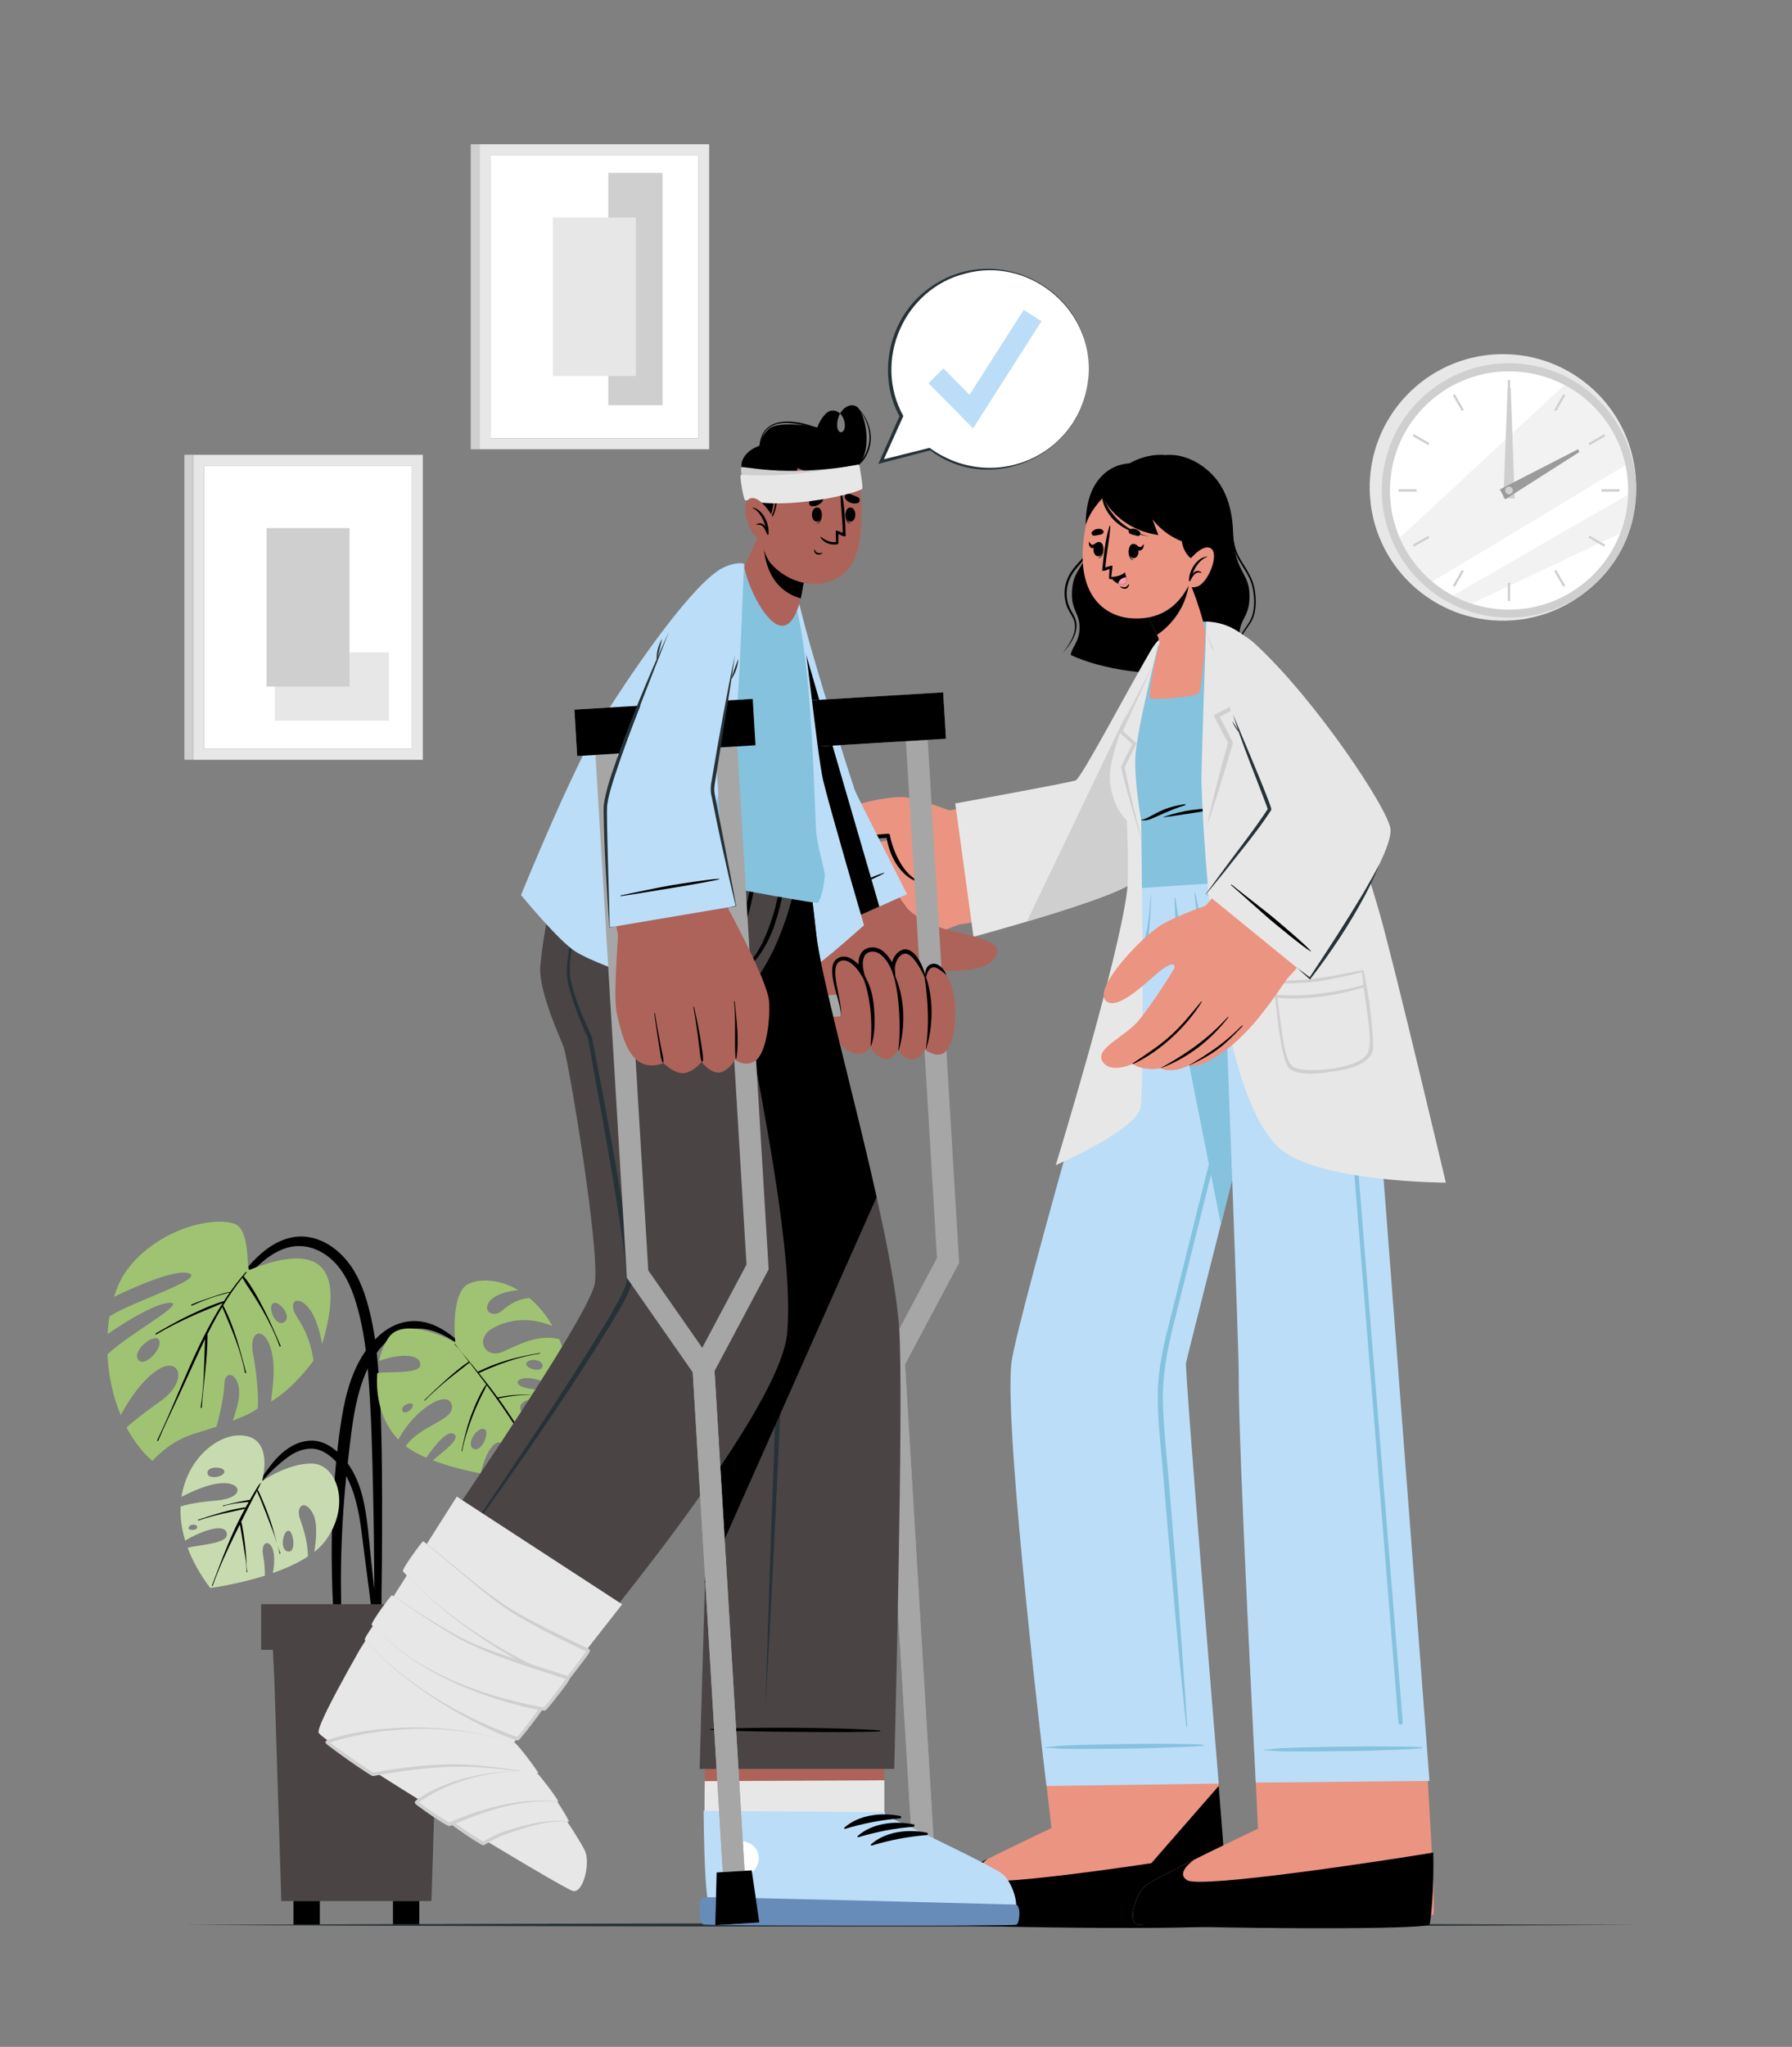 <svg xmlns="http://www.w3.org/2000/svg" viewBox="0 0 497.2 567.76"><rect x="0" y="0" width="497.2" height="567.76" fill="#808080" stroke="none"/><defs><style>      .cls-1 {        opacity: .5;      }      .cls-1, .cls-2, .cls-3, .cls-4, .cls-5, .cls-6, .cls-7, .cls-8, .cls-9, .cls-10, .cls-11, .cls-12, .cls-13, .cls-14, .cls-15, .cls-16, .cls-17, .cls-18 {        stroke-width: 0px;      }      .cls-1, .cls-17 {        fill: #e7e7e7;      }      .cls-3 {        fill: #263238;      }      .cls-4 {        fill: #4a4445;      }      .cls-5 {        fill: #c8dbb0;      }      .cls-6 {        fill: #cfcfcf;      }      .cls-7 {        fill: #bcddf7;      }      .cls-8 {        fill: #ad6359;      }      .cls-9 {        fill: #a6a6a6;      }      .cls-10 {        fill: #a0c373;      }      .cls-11 {        fill: #9c9b9b;      }      .cls-12 {        fill: #84c2de;      }      .cls-13 {        fill: #678cba;      }      .cls-14 {        fill: #ff9abb;      }      .cls-15 {        fill: #fff;      }      .cls-16 {        fill: #eb9481;      }      .cls-18 {        fill: #020100;      }    </style></defs><g id="Hintergrund"><g><circle class="cls-17" cx="416.99" cy="135.22" r="36.97" transform="translate(-3.8 12.34) rotate(-1.69)"></circle><circle class="cls-6" cx="418.68" cy="136.04" r="35.28" transform="translate(244.54 540.36) rotate(-84.7)"></circle><circle class="cls-15" cx="418.68" cy="136.04" r="33.05" transform="translate(248.38 542) rotate(-85.24)"></circle><path class="cls-1" d="m450.98,129.03c-15.05,9.12-39.79,24.08-53.61,32.28-3.88-3.27-6.99-7.42-9.03-12.14l45.73-42.38c8.51,4.48,14.83,12.58,16.92,22.24Z"></path><path class="cls-1" d="m451.71,137.2c-.13,3.78-.89,7.39-2.18,10.74l-41.22,19.5c-1.81-.6-3.55-1.35-5.21-2.24,12.45-7.2,35.21-20.29,48.61-28Z"></path><rect class="cls-6" x="418.36" y="105.39" width=".64" height="5.01"></rect><rect class="cls-6" x="404.29" y="109.16" width=".64" height="5.01" transform="translate(-1.63 217.24) rotate(-30)"></rect><rect class="cls-6" x="393.98" y="119.46" width=".64" height="5.01" transform="translate(91.51 402.44) rotate(-60)"></rect><rect class="cls-6" x="388.03" y="135.72" width="5.01" height=".64"></rect><rect class="cls-6" x="391.8" y="149.8" width="5.01" height=".64" transform="translate(-22.23 217.28) rotate(-30)"></rect><rect class="cls-6" x="402.1" y="160.1" width="5.01" height=".64" transform="translate(63.54 430.81) rotate(-60.03)"></rect><rect class="cls-6" x="418.36" y="161.68" width=".64" height="5.01"></rect><rect class="cls-6" x="432.43" y="157.91" width=".64" height="5.01" transform="translate(-22.23 237.87) rotate(-30)"></rect><rect class="cls-6" x="442.74" y="147.61" width=".64" height="5.01" transform="translate(91.51 458.74) rotate(-60)"></rect><rect class="cls-6" x="444.32" y="135.72" width="5.01" height=".64"></rect><rect class="cls-6" x="440.55" y="121.65" width="5.01" height=".64" transform="translate(-1.62 237.88) rotate(-30)"></rect><rect class="cls-6" x="430.25" y="111.35" width="5.01" height=".64" transform="translate(119.8 430.73) rotate(-60.02)"></rect><polygon class="cls-6" points="419.16 107.66 420.25 138.27 417.11 138.23 418.31 107.65 419.16 107.66"></polygon><polygon class="cls-11" points="438.23 125.37 417.63 138.51 416.13 135.76 437.82 124.62 438.23 125.37"></polygon><path class="cls-6" d="m419.75,136.04c0,.59-.48,1.07-1.07,1.07s-1.07-.48-1.07-1.07.48-1.07,1.07-1.07,1.07.48,1.07,1.07Z"></path></g><g><rect class="cls-15" x="136.07" y="43.01" width="57.69" height="78.6"></rect><rect class="cls-6" x="168.78" y="47.96" width="15.06" height="64.43"></rect><path class="cls-17" d="m196.76,124.62V40.01h-63.69v84.6h63.69Zm-60.69-81.6h57.69v78.6h-57.69V43.01Z"></path><rect class="cls-17" x="153.39" y="60.34" width="23.04" height="43.95"></rect><rect class="cls-6" x="130.6" y="40.01" width="2.46" height="84.61" transform="translate(263.67 164.63) rotate(180)"></rect></g><g><rect class="cls-15" x="56.62" y="129.15" width="57.69" height="78.6"></rect><rect class="cls-17" x="76.26" y="180.97" width="31.65" height="18.93"></rect><path class="cls-17" d="m117.31,210.76v-84.6h-63.69v84.6h63.69Zm-60.69-81.6h57.69v78.6h-57.69v-78.6Z"></path><rect class="cls-6" x="73.95" y="146.48" width="23.03" height="43.95"></rect><rect class="cls-6" x="51.16" y="126.15" width="2.46" height="84.61" transform="translate(104.78 336.9) rotate(180)"></rect></g><g><path class="cls-2" d="m132.96,377.69c-4.86-4.87-10.5-11.26-18-11.25-4.35,0-8,2.12-10.89,5.1-.36-2.4-.8-4.79-1.36-7.14-1.18-4.93-2.84-9.98-5.96-14.06-2.84-3.73-6.93-6.69-11.67-7.27-4.57-.56-8.87,1.48-12.28,4.36-4.24,3.57-7.48,8.29-10.53,12.87-3.41,5.12-6.3,10.45-9.09,15.92-.09.18.18.33.27.15,2.3-4.62,5.13-9.12,8.13-13.32,2.84-3.97,5.87-7.92,9.36-11.34,3.14-3.06,7.13-5.93,11.67-6.07,4.52-.14,8.7,2.4,11.42,5.88,3.05,3.9,4.59,8.77,5.75,13.51.78,3.17,1.31,6.39,1.71,9.62-.82,1.18-1.56,2.41-2.19,3.65-3.2,6.29-4.35,13.42-5.26,20.35-.18,1.34-.32,2.68-.47,4.03-1.82-1.62-4.1-2.93-6.57-3.06-2.62-.14-5.03.76-7.17,2.21-2.44,1.65-4.33,3.99-6.03,6.36-1.76,2.44-3.31,4.97-4.7,7.64-.05.1.11.16.16.07,2.57-4.45,6.1-8.29,10.18-11.4,1.87-1.43,4.03-2.51,6.41-2.67,2.37-.16,4.48.97,6.22,2.48.42.37.82.76,1.2,1.16-.6,6.05-.97,12.13-1.15,18.21-.13,4.64-.11,9.29,0,13.94.12,4.69.23,9.44,1.06,14.06.14.75,1.34.78,1.38-.03.22-3.91.06-7.84.04-11.75-.02-3.85.04-7.71.18-11.56.23-6.31.66-12.61,1.29-18.89,1.12,2.05,1.94,4.28,2.55,6.48,1.4,5.08,1.85,10.43,2.54,15.64.41,3.1.81,6.2,1.22,9.3.41,3.08.66,6.24,1.32,9.28.06.26.23.39.42.42.03.23.06.46.1.68.1.61,1.11.55,1.21-.03.5-2.85.38-5.77.42-8.65.04-2.99.08-5.99.11-8.98.05-5.82.08-11.64.06-17.46-.03-11.68-.17-23.4-.97-35.05-.13-1.94-.31-3.88-.52-5.82,1.76-2.46,3.96-4.53,6.71-5.72,8.15-3.53,16.12,2.92,21.45,8.37.14.14.39-.06.24-.2Zm-30.82,3.21c.89,10.98,1.14,22.02,1.38,33.03.14,6.23.23,12.46.28,18.69.03,2.8.05,5.6.07,8.4-.31-2.87-.64-5.73-.94-8.59-.6-5.64-.94-11.4-2.26-16.93-.82-3.42-2.15-6.74-4.19-9.58.03-.31.06-.61.1-.92.8-6.76,1.43-13.72,3.46-20.25.52-1.69,1.18-3.44,1.99-5.15.04.44.08.87.11,1.31Z"></path><path class="cls-10" d="m69.25,352.24c-.99.4.36-11.3-4.26-12.8-6.52-2.11-21.46,1.71-29.74,12.8-1.48,1.99-2.7,4.53-3.6,7.46,4.11-1.99,17.7-8.28,21.12-6.36,3.1,1.76-16.38,7.87-22.38,11.8-.26,1.58-.44,3.22-.54,4.91,3.51-2.42,13.06-8.68,17.33-8.68,4.75,0-11,8.33-17.36,14.3.26,5.68,1.44,11.54,3.68,16.88,1.63-3.08,5.22-9.09,9.86-12.33,6.43-4.49,9.25,2.73,1.14,8.45-4.32,3.05-7.44,5.57-9.41,7.27,1.86,3.51,4.25,6.7,7.2,9.32,0,0,4.06-4.94,10.57-7.23,1.57-.55,4.13-1.26,7.23-2.3.54-2.02,2.06-8.08,2.19-11.99.18-4.76,5.82-2.12,3.53,6.34-.43,1.59-.83,2.9-1.2,3.99,1.65-.65,4.95-1.91,6.89-3.38.31-2.77-.16-9.14-1.29-15.15-1.41-7.49,4.29-8.02,5.53,1.41.57,4.35-.26,8.87-.53,11.8,6.45-3.76,11.79-11.39,11.79-11.39-.5-2.45-1-6.58-4.46-11.8-3.17-4.79.26-6.67,3.44-2.34,1.77,2.4,2.82,6.45,3.4,9.56,6.81-22.73-1.61-28-20.14-20.54Zm-30.92,24.9c-1.76-2.55,4.32-7.23,5.64-5.64,1.7,2.03-3.88,8.19-5.64,5.64Zm40.64-10.48c-2.47,1.79-4.83-4.12-3.23-5.14,1.61-1.03,5.33,3.61,3.23,5.14Z"></path><path class="cls-10" d="m147.74,385.3c-6.51-.66-4.72-4.2,1.21-2.65,3.78,1,6.79,2.76,8.83,4.24.04-5.36-.62-10.82-2.62-15.42-5.44-1.36-10.38,1.03-15.46,3.41-5.13,2.41-8.46-3.79-2.5-6.75,6.05-3.01,11.78-2.09,16.1-.29-.47-.82-.94-1.57-1.45-2.29-1.56-2.25-3.24-4.07-4.97-5.5-4.44.36-6.9,3.1-8.22,3.97-1.87,1.23-4.82-.22-2.95-2.88,1.46-2.08,5.09-3.03,8.09-3.28-5.35-3.15-10.69-3.16-13.71-1.79-5.25,2.39-3.78,16.22-3.78,16.22,0,0-13.76-7.36-18.26-1.57-1.24,1.6-2.26,3.98-2.86,6.77,4.87-1.79,10.85-2.23,11.41.69.6,3.07-7.63,2.17-11.91,2.67-.52,6.16.92,13.37,5.83,18.46,4.18-8.03,13.47-14.13,14.79-9.71,1.3,4.34-8.66,5.56-12.74,11.56,1.55,1.19,3.51,2.25,5.72,3.19,2.23-3.34,5.95-7.95,7.74-6.55,1.79,1.39-2.9,4.66-5.93,7.28,4.03,1.53,8.71,2.73,13.24,3.64,1.1-4.64,3.23-8.97,5.27-8.56,1.99.39-1.92,5.24-3.63,8.9,9.41,1.79,17.83,2.39,18.21,2.3.38-.1,2.88-7.41,4-16.51-2.12-.94-5.06-1.68-9.46-1.89-4.6-.22-5.04-5.46,1.85-4.73,2.95.32,5.74,1.74,7.96,3.3.07-.96.12-1.95.16-2.94h0c-2.38-1.34-5.86-2.86-9.99-3.28Zm-1.72-7.17c.7-1.56,4.91-1.01,4.5.91-.4,1.92-5.08.42-4.5-.91Zm-34.44,13c-.26-1.31,2.56-2.5,2.95-1.45.38,1.05-2.6,3.2-2.95,1.45Zm19.8,10.74c-2.24-1.17.97-6.27,3.02-5.45,1.68.67-.78,6.61-3.02,5.45Z"></path><path class="cls-5" d="m86.57,405.96c-6.73-.13-13.85,4.88-13.85,4.88,0,0,3.78-13.09-6.73-12.67-6.26.25-14.06,6.81-15.63,17.04,2.41-1.28,7.5-3.74,11.52-3.82,5.45-.1,5.82,4.17-1.7,4.82-5.41.47-8.44,1.13-10.07,1.67-.13,2.91.23,6.09,1.27,9.45,4.19-2.55,11.36-5.25,11.57-1.74.16,2.61-7.24,2.82-10.89,3.73,1.31,3.55,3.36,7.28,6.27,11.17,0,0,7.32-.96,15.16-3.42,0-1.52-.08-3.46-.47-5.48-.89-4.67,2.54-4.75,2.99-.27.18,1.86-.01,3.6-.32,5.01,3.46-1.21,6.89-2.72,9.73-4.59.02-1.62-.23-5.14-2.16-10.35-1.33-3.65,1.32-5.74,3.56-1.54,1.44,2.7.86,7.78.38,10.64,1.26-1,2.34-2.07,3.19-3.25,7.19-10.01,2.92-21.14-3.79-21.28Zm-29.01,2.42c.24-1.89,4.94-1.54,4.7-.06-.24,1.5-4.99,2.18-4.7.06Zm-5.24,15.38c.46-1.21,2.49-1.04,2.39-.08-.08.95-2.7.87-2.39.08Zm27.89,6.6c-2.73.11-1.83-5.56-.24-5.78,1.34-.19,2.32,5.69.24,5.78Z"></path><g><path class="cls-2" d="m70.65,358.44c-.91-1.51-1.88-3.12-3.06-4.44.26-.32.52-.66.79-.98.11-.13-.08-.31-.19-.18-.31.35-.61.72-.91,1.08-.06.03-.11.08-.13.15-1.15,1.37-2.22,2.79-3.25,4.23-1.82.38-3.62.97-5.38,1.56-1.82.61-3.62,1.24-5.38,1.99-.18.08-.09.38.09.3,1.75-.77,3.53-1.52,5.34-2.14,1.72-.58,3.46-1.03,5.2-1.52-.57.8-1.12,1.6-1.65,2.42-3.26.94-6.46,2.43-9.52,3.88-3.22,1.53-6.31,3.3-9.39,5.08-.17.1,0,.37.17.27,3.02-1.81,6.16-3.35,9.34-4.83,2.98-1.39,6.06-2.54,9.07-3.87-7.57,11.81-12.11,25.43-18.17,38.05-.09.18.2.33.27.15,1.85-4.42,3.99-8.74,6-13.09,1.81-3.91,3.58-7.84,5.39-11.74.53-1.14,1.08-2.28,1.63-3.42-.33,6.31-.2,12.72-1.23,18.96-.04.22.29.26.31.03.44-6.74,1.62-13.37,1.58-20.15,0-.04-.03-.06-.04-.09,1.28-2.58,2.65-5.12,4.13-7.59,2.51,5.9,5.14,11.89,6.31,18.23.04.19.35.11.3-.09-1.7-6.35-3.28-12.71-6.35-18.59,1.62-2.67,3.38-5.25,5.33-7.68.84,1.57,1.92,3.05,2.88,4.55.93,1.47,1.85,2.94,2.71,4.45,1.84,3.22,3.47,6.51,4.73,10,.07.19.38.09.3-.09-1.44-3.36-2.9-6.74-4.56-10-.84-1.65-1.71-3.3-2.66-4.89Z"></path><path class="cls-2" d="m152.42,410.31c-3.09-5.17-6.14-10.36-9.39-15.43-1.51-2.36-3.09-4.68-4.74-6.95.25-.05.5-.12.74-.17.41-.09.82-.17,1.23-.24.95-.16,1.91-.3,2.86-.4.9-.09,1.81-.14,2.71-.15.94-.01,1.97-.04,2.9.15.12.02.13-.16.02-.15-.97.04-1.95-.09-2.92-.1-.94-.01-1.88.01-2.82.07-.88.05-1.76.14-2.63.27-.48.07-.96.16-1.44.25-.28.06-.59.1-.87.18-1.67-2.3-3.41-4.56-5.21-6.77,5.42-2.49,10.99-4.54,16.92-5.4.1-.01.06-.17-.04-.15-5.9.94-11.82,2.47-17.16,5.2-.99-1.21-1.98-2.42-2.98-3.62-1.12-1.34-2.31-2.66-3.32-4.09-.07-.09-.2,0-.13.09,1.4,1.5,2.67,3.15,3.92,4.8,0,0-.02,0-.03,0-2.23,1.49-4.28,3.27-6.29,5.05-2.05,1.82-4.06,3.71-6.01,5.64-.07.07.04.18.11.11,1.93-1.92,3.92-3.74,6.01-5.48,2.09-1.73,4.29-3.33,6.39-5.05.01,0,0-.02.02-.03.48.63.96,1.27,1.44,1.89.24.32.48.63.73.95.01.03.03.05.05.07.8,1.05,1.61,2.09,2.4,3.15-.97,1.3-1.69,2.84-2.39,4.31-.69,1.46-1.3,2.96-1.85,4.48-1.15,3.14-1.92,6.41-2.58,9.68-.02.1.13.14.15.05.62-3.26,1.64-6.4,2.81-9.49.6-1.58,1.28-3.12,1.99-4.66.64-1.4,1.42-2.74,2.02-4.15.69.92,1.38,1.85,2.06,2.78.2.27.38.55.58.82-.03.06-.01.14.07.14.01,0,.02,0,.03,0,2.12,2.96,4.14,6,6.11,9.07-.13.2-.19.44-.27.67-.13.37-.24.75-.35,1.13-.22.76-.4,1.52-.54,2.3-.13.73-.24,1.46-.31,2.2-.08.81,0,1.71-.18,2.5-.03.12.17.13.15,0-.12-.74.07-1.6.17-2.33.11-.8.26-1.59.44-2.38.17-.71.36-1.42.57-2.12.11-.35.22-.7.34-1.04.06-.18.15-.38.21-.57.92,1.44,1.83,2.89,2.73,4.35,1.78,2.89,3.54,5.79,5.32,8.68.09.15.32.02.23-.13Z"></path><path class="cls-2" d="m77.57,430.92c.03.14.25.09.2-.05-.26-.71-.5-1.42-.72-2.14.2.73.39,1.46.52,2.2Z"></path><path class="cls-2" d="m73.38,417.44c-.3-.76-.61-1.52-.95-2.27-.28-.63-.52-1.35-.94-1.9.32-.6.62-1.21.85-1.84.02-.06-.05-.11-.1-.06-.8.94-1.42,2.12-2.05,3.18-.29.5-.57,1-.86,1.5-.59.04-1.19.17-1.77.28-.63.12-1.26.24-1.89.38-.63.14-1.25.29-1.87.44-.62.15-1.24.35-1.87.45-.15.02-.09.25.05.2.62-.25,1.31-.37,1.97-.51.6-.13,1.21-.24,1.82-.33.61-.09,1.22-.16,1.84-.22.46-.05.93-.07,1.39-.11-.25.44-.51.88-.76,1.32-.04.07-.07.14-.11.21-.51-.04-1.01.09-1.51.18-.54.1-1.09.2-1.62.32-1.1.24-2.19.5-3.27.8-2.28.64-4.52,1.36-6.77,2.1-.12.04-.05.23.08.19,2.23-.76,4.5-1.37,6.8-1.89,1.08-.24,2.15-.49,3.23-.71.54-.11,1.08-.23,1.62-.35.42-.09.85-.14,1.26-.28-1.16,2.14-2.25,4.31-3.25,6.53-2.18,4.83-4.02,9.8-5.89,14.75-.05.12.14.2.19.08,1.75-4.95,3.96-9.71,6.27-14.42.42-.86.85-1.71,1.28-2.56.03.17.08.35.11.52.11.59.21,1.17.31,1.76.2,1.17.4,2.35.57,3.52.35,2.38.93,4.9.85,7.31,0,.15.23.14.2,0-.19-1.17-.19-2.38-.26-3.56-.08-1.23-.17-2.46-.31-3.69-.14-1.18-.29-2.36-.48-3.54-.1-.59-.2-1.17-.31-1.76-.08-.43-.1-.91-.33-1.27.62-1.24,1.23-2.47,1.85-3.71.58-1.16,1.18-2.31,1.78-3.46.25-.48.53-.98.8-1.47.15.61.46,1.19.7,1.77.27.66.54,1.33.81,1.99.6,1.47,1.16,2.95,1.73,4.43.79,2.1,1.67,4.26,2.33,6.45-.64-2.15-1.19-4.34-1.91-6.46-.49-1.45-1.05-2.89-1.61-4.32Z"></path></g><polygon class="cls-4" points="125.31 444.97 72.46 444.97 72.46 457.63 75.72 457.63 76.16 466.96 78.06 527.32 119.7 527.32 121.61 466.96 122.05 457.63 125.31 457.63 125.31 444.97"></polygon><rect class="cls-2" x="81.43" y="527.32" width="7.31" height="6.63"></rect><rect class="cls-2" x="109.03" y="527.32" width="7.3" height="6.63"></rect></g><path class="cls-3" d="m51.16,533.95c129.03-.61,273.77-.62,402.8,0-129.03.62-273.77.61-402.8,0h0Z"></path></g><g id="Menschen"><g><path class="cls-16" d="m258.18,533.61c2.63.82,79.38-.84,82.18-2.71,1.08-.69-5.5-73.39-5.5-73.39l-48.68.93,5.54,48.63s-28.32,13.42-31.19,15.8c-2.84,2.37-4.99,9.93-2.36,10.74Z"></path><path class="cls-2" d="m258.17,533.61c2.63.82,79.61,2.07,82.41.2.34-.21.22-10.5-1-20.12-13.92,2.33-63.6,9.96-67.47,7.68-2.7-1.58-.31-4.06,1.9-5.73-6.34,3.16-12.26,6.2-13.48,7.23-2.84,2.37-4.98,9.93-2.36,10.74Z"></path><path class="cls-2" d="m340.36,530.9c-1.26.84-17.42,1.63-35.1,2.18l32.88-37.69c1.45,17.77,2.74,35.16,2.22,35.5Z"></path></g><path class="cls-7" d="m290.35,495.41l47.79-.67s-9.47-114.46-9.07-116.66c.5-2.82,34.41-135.76,34.41-135.76h-45.61s-35.97,123.91-37.26,135.85c-2.09,19.28,9.74,117.24,9.74,117.24Z"></path><g><path class="cls-12" d="m333.84,483.95c-2.82-.2-5.68-.17-8.51-.21-2.83-.04-5.67-.05-8.5-.02-5.67.06-11.33.14-17,.3-1.55.04-3.1.09-4.65.16-1.66.08-3.31.36-4.96.42-.13,0-.12.2,0,.2,1.39.01,2.78.22,4.18.26,1.44.04,2.89.05,4.33.05,2.83,0,5.67,0,8.5-.03,5.66-.05,11.34-.12,17-.36,3.2-.13,6.43-.17,9.61-.49.19-.02.18-.28,0-.29Z"></path><path class="cls-12" d="m353.44,253.06c-4.08,14.45-7.81,29.03-11.47,43.59-3.66,14.57-7.3,29.15-10.93,43.73-1.81,7.29-3.63,14.58-5.44,21.87-1.76,7.1-3.82,14.23-4.25,21.57-.45,7.46.5,14.97,1.13,22.4.63,7.46,1.26,14.92,1.91,22.38,1.31,14.93,2.56,29.87,4.18,44.76.2,1.86.4,3.73.59,5.59.02.16.26.16.25,0-.99-14.94-2.02-29.86-3.21-44.78-.6-7.46-1.21-14.93-1.82-22.39-.62-7.45-1.48-14.92-1.72-22.39-.24-7.54,1.14-14.76,2.96-22.04,1.78-7.13,3.57-14.27,5.36-21.4,3.65-14.57,7.3-29.15,10.92-43.73,4.05-16.33,8.09-32.68,11.67-49.12.02-.09-.11-.12-.14-.03Z"></path></g><path class="cls-12" d="m363.47,242.32s-14.55,57.03-24.73,97.18l-19.41-97.18h44.13Z"></path><g><path class="cls-16" d="m315.49,533.79c2.63.82,79.38-.84,82.18-2.71,1.08-.69-3.77-72.67-3.77-72.67l-47.19.17,2.33,48.67s-28.32,13.42-31.19,15.8c-2.84,2.37-4.99,9.93-2.36,10.74Z"></path><path class="cls-2" d="m315.49,533.79c2.63.82,78.32,1.91,81.12.04.34-.21,1.32-10.15,1.06-19.96-13.92,2.33-64.37,9.97-68.24,7.69-2.7-1.59-.31-4.06,1.9-5.73-6.34,3.16-12.26,6.2-13.48,7.23-2.84,2.37-4.98,9.93-2.36,10.74Z"></path></g><path class="cls-7" d="m319.34,242.3s2.58,32.25,7.89,40.35c0,0,5.22,1.82,13.23,6.59,0,0,3.29,86.27,3.23,91.45-.21,19.38,4.74,113.77,4.74,113.77l48.19-.46s-12.47-164.02-15.38-201.57c0,0,2.2-12,1.72-18.05-1.15-14.69-6.69-32.05-6.69-32.05l-56.93-.02Z"></path><g><path class="cls-12" d="m336.29,272.97c-.18-1.21-.36-2.41-.55-3.62-.34-2.21-.79-4.41-1.18-6.61-.88-5-1.79-10.01-2.91-14.96-.03-.12-.23-.09-.22.03.2,2,.43,4,.71,5.99.28,1.99.48,3.99.76,5.98.56,3.95,1.11,7.9,1.78,11.83.26,1.51,1.2,4.23-.98,4.7-1.73.37-2.99-1.32-3.5-2.74-.62-1.73-.84-3.65-1.16-5.45-.36-1.99-.67-3.99-.95-6-.62-4.37-1.29-8.71-2-13.06-.02-.12-.22-.09-.22.03.14,4.48.38,8.92.97,13.37.28,2.12.6,4.24.96,6.36.34,1.97.59,4.1,1.46,5.92.68,1.43,1.96,2.72,3.61,2.9.03,0,.07,0,.1,0-.04.03-.07.07-.06.13.02.71,0,1.42.08,2.13.07.7.21,1.4.35,2.08.13.7.3,1.41.54,2.08.12.32.23.65.38.95.16.32.37.57.56.88.08.12.22.05.23-.07h.01c-.01-.12-.01-.23-.01-.34,0-.02,0-.04,0-.06,0,0,0,0,0,0,0-.21,0-.41-.04-.62-.05-.34-.13-.68-.2-1.01-.15-.67-.33-1.34-.51-2.01-.18-.66-.32-1.34-.5-2-.18-.69-.4-1.36-.56-2.05,0-.03-.03-.05-.05-.06,1.28.02,2.58-.66,3.04-1.91.34-.9.18-1.84.04-2.77Z"></path><path class="cls-12" d="m344.36,290.29c-1.38-1.13-3-2.07-4.53-2.99-1.66-1-3.39-1.9-5.17-2.68-3.49-1.51-7.08-2.55-10.68-3.74-.11-.04-.18.14-.07.19,3.48,1.39,6.82,3.23,10.19,4.87,1.66.81,3.33,1.58,5.02,2.33,1.69.75,3.37,1.62,5.11,2.25.13.05.24-.15.13-.24Z"></path><path class="cls-12" d="m367.38,263.37c-2.45-.01-10.93-.62-13.44-3.43-1.45-1.63-2.42-3.67-3.14-5.66-.81-2.25-1.4-4.54-1.9-6.87-.02-.12-.19-.08-.2.03-.08,2.61.3,5.28.99,7.8.59,2.15,1.39,4.56,3.13,6.06,1.83,1.59,4.31,2.14,6.66,2.43,2.64.33,5.28.25,7.91-.11.16-.02.17-.26,0-.26Z"></path><path class="cls-12" d="m313.57,264.03c.76-.01,2.98-1.56,3.24-1.96,1.85-2.79,2.3-11.67,2.46-14,0-.12.06-.08.06.03.02,2.61-.09,5.28-.31,7.8-.18,2.15-.43,4.56-.97,6.06-.56,1.59-3.68,2.68-4.5,2.32-.05-.02-.05-.26,0-.26Z"></path><path class="cls-12" d="m394.48,484.66c-2.82-.2-5.68-.17-8.51-.21-2.83-.04-5.67-.05-8.5-.02-5.67.06-11.33.14-17,.3-1.55.04-3.1.09-4.65.16-1.66.08-3.31.36-4.96.42-.13,0-.12.2,0,.2,1.39.01,2.78.22,4.18.26,1.44.04,2.89.05,4.33.05,2.83,0,5.67,0,8.5-.03,5.66-.05,11.34-.12,17-.36,3.2-.13,6.43-.17,9.61-.49.19-.02.18-.28,0-.29Z"></path><path class="cls-12" d="m388.6,478.38s.02,0,.03,0c.32-.02.57-.29.56-.61l-15.06-186.79c.14-.82,3.2-11.25,3.48-16.58.29-5.63-5.54-27.59-5.78-28.52-.08-.31-.41-.5-.72-.42-.31.08-.5.41-.42.72.06.23,6.03,22.71,5.75,28.16-.28,5.51-3.46,16.42-3.47,16.51,0,.04,15.05,186.98,15.05,186.98.02.31.28.56.59.56Z"></path></g><path class="cls-2" d="m343.89,175.83c-.14,3.97,1.89,5.38,1.93,7.51,0,0-9.19,3.96-24.51,3.44-15.32-.52-24.22-5.1-24.22-5.1.19-2.12,2.31-3.39,2.44-7.36.16-4.58-2.9-5.02-1.93-11.94.72-5.15,4.62-5.65,5.58-15.79,1-10.48,5.12-14.57,8.29-16.85,6.15-4.43,11.91-3.51,11.91-3.51,0,0,5.52-.91,11.35,3.93,3,2.49,7.13,7.24,7.41,17.76.27,10.18,4.13,10.94,4.49,16.13.49,6.97-2.59,7.2-2.74,11.78Z"></path><path class="cls-2" d="m302.78,152.24c1.42-2.86,1.48-6.32,1.35-9.49,0-.15-.21-.17-.22,0-.14,3.03-.11,6.16-1.41,8.93-1.13,2.4-3.14,4.07-4.71,6.09-1.45,1.87-2.37,4.07-2.42,6.55-.03,1.24.16,2.48.55,3.65.42,1.23,1.15,2.2,1.73,3.34,1.76,3.42-.63,6.93-2.56,9.52-.02.03.02.07.04.04,1.59-1.94,3.3-4.1,3.53-6.81.12-1.34-.25-2.55-.9-3.67-.72-1.25-1.36-2.43-1.64-3.9-.55-2.93.23-5.78,1.94-8.09,1.54-2.08,3.53-3.76,4.71-6.14Z"></path><path class="cls-2" d="m348.17,163.79c-.44-2.95-1.91-5.22-3.41-7.63-.73-1.17-1.42-2.39-1.86-3.73-.5-1.5-.73-3.1-.91-4.68-.2-1.74-.36-3.48-.73-5.19-.37-1.72-.93-3.35-1.58-4.97-.03-.07-.13-.01-.1.06,1.19,3.05,1.66,6.29,1.97,9.57.27,2.97.75,5.7,2.22,8.24,1.41,2.43,3.15,4.62,3.76,7.49.65,3.06.75,6.84-.88,9.57-1.34,2.23-3.88,4.79-2.67,7.72.04.09.19.03.16-.07-.98-3.33,1.96-5.58,3.25-8.17,1.22-2.44,1.17-5.57.77-8.23Z"></path><path class="cls-16" d="m329.75,185.92c-4.49,26.58-12.04,53.03-16.55,57.08-6.99,6.28-44.96,14.24-57.15,14.45-3.99.07-6.58-26.98-3.28-29.69,3.3-2.71,43.98-8.4,46.26-9.68,1.21-.68,11.72-20.91,19.74-34.42,7.45-12.56,12.34-5.82,10.98,2.25Z"></path><g><g><path class="cls-16" d="m266.26,256.39c-3.49,1.33-22.3,8.71-27.2,8.98-4.89.27-19.04.03-19.62-3.7-.59-3.73,3.56-3.99,3.56-3.99,0,0-5.96-1.05-6.21-4.85-.25-3.81,6.21-4,6.21-4,0,0-6.04-1.52-6.02-5.34.02-3.81,6.55-2.92,6.55-2.92,0,0-5.59-1.13-4.24-4.27,1.61-3.77,11.67-.52,17.05-1.22,1.22-.16,24.54-5,24.54-5l5.37,26.31Z"></path><g><path class="cls-2" d="m222.98,240.5c7.4,2.38,11.05,2.13,18.47.22.14-.04.23.17.09.22-7.09,2.53-11.62,3.5-18.68-.09-.35-.18-.22-.47.13-.35Z"></path><path class="cls-2" d="m222.41,248.62c7.91,1.8,11.87,1.57,19.78.14.11-.02.16.17.05.2-7.64,2.05-12.19,2.91-19.85.08-.35-.13-.33-.5.03-.41Z"></path><path class="cls-2" d="m223.39,257.59c7.78,1.19,12.13,1.12,19.63-1.25.18-.06.28.2.1.27-7.41,3.17-12.85,3.28-19.75,1.22-.47-.14-.48-.32.01-.24Z"></path></g></g><g><path class="cls-16" d="m264.81,225.3s-9.1-3.49-13.43-4.15c-4.33-.65-21.38,2.86-20.83,6.58.71,4.81,10.95,4.72,15.96,4.02,0,0,1.63,11.13,8.99,12.65,7.36,1.53,9.31-19.11,9.31-19.11Z"></path><path class="cls-2" d="m231.18,229c3.81,3.92,10.33,2.58,15.24,2.26.37-.02.52.27.49.56,1,4.62,3.74,10.84,8.34,12.77.13.06.07.26-.07.22-5.21-1.39-8.41-7.29-9.18-12.42-5.03.4-11.63,1.46-14.86-3.35-.02-.03.02-.06.04-.03Z"></path></g></g><g><path class="cls-17" d="m270.1,259.84l-5.06-36.98s29.9-5.41,33.39-6.38c1.48-.41,14.61-25.39,20.88-36.07,4.13-7.03,12.2-9.08,11.32,6.63-.52,9.2-9.33,52.24-16.7,57.98-5.86,4.56-43.83,14.83-43.83,14.83Z"></path><path class="cls-17" d="m277.27,254.2c.12-2.48-1.1-12.67-1.43-15.2-.32-2.48-2-12.66-2.35-15.26-.02-.14-.23-.16-.21-.01.3,2.58,1.18,12.85,1.49,15.38.31,2.54,1.64,12.69,2.37,15.1.03.08.13.07.13-.01Z"></path></g><path class="cls-6" d="m330.62,187.03c-.51,9.2-9.32,52.23-16.69,57.97-3.41,2.65-17.66,7.23-29.01,10.6l38.06-79.38c3.95-2.76,8.29-.94,7.63,10.8Z"></path><path class="cls-12" d="m315.52,227.44l.02,18.96,60.73-4.07s-19.56-56.59-31.46-65.59c-9.46-7.15-18.62-4.83-23.44,2.24-1.22,1.79-12.3,26.37-12.55,35.72-.2,8.25,6.71,12.74,6.71,12.74Z"></path><path class="cls-18" d="m328.79,223.05c-2.05.32-4.11.76-6.12,1.62-1,.43-1.99.93-2.98,1.48-.49.27-.99.51-1.48.75-.51.24-1.06.47-1.58.48-.05,0-.05.13,0,.13.51.04.99.08,1.5,0,.49-.08.97-.25,1.45-.44,1.02-.42,2.03-.91,3.05-1.35,2.05-.88,4.11-1.75,6.18-2.36.1-.03.08-.32-.01-.3Z"></path><path class="cls-18" d="m338.72,224.13c-2.66.02-5.36.19-8,.55-1.33.18-2.63.45-3.93.76-.62.15-1.24.31-1.86.48-.68.19-1.34.48-2.02.65-.07.02-.06.15.02.13.65-.14,1.32-.16,1.98-.26.66-.1,1.32-.21,1.97-.31,1.32-.2,2.64-.39,3.96-.6,2.64-.43,5.26-.83,7.91-1.16.14-.02.1-.25-.03-.25Z"></path><path class="cls-17" d="m334.71,172.39s-1.52,42.01-1.35,45.26c.17,3.25,2.39,83.89,21.72,100.91,10.67,9.39,46.08,9.49,46.08,9.49,0,0-14.06-59.59-18.46-75.04-4.2-14.77-16.86-53.04-32.83-72-5.78-6.86-10.47-8.37-15.16-8.62Z"></path><path class="cls-6" d="m334.86,176.11c.61,1.64,1.25,3.28,1.89,4.92.64,1.64,1.27,3.27,1.94,4.9,1.31,3.26,2.65,6.52,4.01,9.77l.22-.57c-1.93,1-3.84,2.01-5.75,3.04l-.46.24.22.43,3.84,7.36-.04-.34c-1.08,3.85-2.1,7.71-3.09,11.58-.49,1.94-.98,3.87-1.44,5.81-.45,1.94-.93,3.88-1.34,5.84.68-1.89,1.29-3.8,1.93-5.71.63-1.9,1.23-3.82,1.83-5.73,1.19-3.83,2.35-7.66,3.45-11.5l.05-.17-.09-.17-3.82-7.37-.23.67c1.9-1.03,3.79-2.07,5.67-3.13l.38-.22-.16-.35c-1.44-3.23-2.91-6.45-4.41-9.67-.74-1.61-1.51-3.21-2.27-4.82-.76-1.6-1.53-3.21-2.32-4.81Z"></path><path class="cls-6" d="m354.35,281.65c.68,6.47,1.96,13.72,3.52,14.88,2.91,2.16,9.72,1.02,11.86.71,2.13-.31,9.81-1.36,11.06-5.55.56-1.85-.46-10.87-.91-14.06-.18-1.29-1.34-7.61-1.53-8.31-.05-.16-.5-.08-.5.03,0,.74.42,3.37.45,3.88-12.11,3.26-19.93,2.98-23.99,2.75-.16-1.19-.29-2.12-.47-3.3,1.75.19,7.55.1,11.83-.48,4.28-.58,10.62-2.1,12.68-2.65.1-.03-.04-.49-.19-.47-1.6.24-7.1,1.54-12.71,2.31-5.43.74-12.1.69-12.12.7-.18.08.69,6.47,1.01,9.57Zm4.17,14.04c-1.57-1.38-2.35-5.86-2.72-8.54-.5-3.71-.89-6.67-1.39-10.38,9.79.92,20.09-1.59,23.94-2.93.01.16,1.16,7.97,1.42,10.47.34,3.19.63,6.09-.37,7.9-.85,1.56-3.62,3.38-10.41,4.3-4.91.66-9.17.33-10.49-.82Z"></path><path class="cls-17" d="m321.36,178.98s-6.19,24.21-6.37,31.5c-.17,7.29,1.63,16.9,1.63,16.9,0,0,1.02,73.58-.18,79.83-1.19,6.25-23.51,15.98-23.51,15.98,0,0,17.31-56.52,19.77-75.99.62-4.87-.06-19.64-.06-19.64,0,0-4.52-3.94-4.69-11.96-.17-8.02,9.54-29.98,13.4-36.62Z"></path><path class="cls-6" d="m319.68,184.85c-.54,1.45-7.08,15.4-8.26,18.26l-.11-.54c1.26,1.1,2.5,2.22,3.74,3.34l.3.27-.18.37-3.18,6.39.05-.31c.46,3.64,4.56,19.18,4.71,21.01-.33-1.8-5.17-17.24-5.65-20.87l-.02-.16.07-.15,3.17-6.4.11.64c-1.23-1.13-2.46-2.27-3.68-3.43l-.25-.24.13-.31c1.23-2.83,8.38-16.48,9.04-17.87Z"></path><path class="cls-16" d="m321.76,178.41c-.69,1.44-3.46,14.75-2.58,15.3.88.55,12.28-.41,13.34-1.33,1.06-.92,2.03-16.62,1.84-17.6-.19-.98-12.61,3.63-12.61,3.63Z"></path><g><path class="cls-16" d="m334.37,174.79c0,1.22-3.71,10.06-9.06,11.08-1.74.33-3.97-9.1-3.97-9.1l-.32-.66-4.52-9.22,9.69-10.09,1.42-1.37s1.07,2.6,2.37,5.86c.06.15.12.3.19.46.08.18.16.35.22.53.2.48.4.98.59,1.48.15.38.29.74.43,1.15.15.4.29.79.44,1.19,1.4,3.98,2.51,8.18,2.52,8.7Z"></path><path class="cls-2" d="m329.97,161.28c-.93,8.43-6.37,13.08-8.96,14.83l-4.52-9.22,9.69-10.09,1.42-1.37s1.07,2.6,2.37,5.86Z"></path></g><g><path class="cls-16" d="m300.63,149.83c-2.02,17.91,8.48,21.15,12.34,21.58,3.51.39,15.5,1.28,19.36-16.33,3.86-17.61-3.83-24.21-11.8-25.53-7.97-1.32-17.88,2.37-19.9,20.28Z"></path><g><path class="cls-2" d="m303.59,148.59c.42-.03.81-.13,1.23-.2.47-.08.85-.1,1.21-.45.19-.19.19-.58.03-.78-.38-.48-.98-.52-1.55-.44-.62.08-1.07.31-1.5.76-.41.44.02,1.15.58,1.11Z"></path><path class="cls-2" d="m315.65,148.66c-.42-.07-.8-.2-1.21-.31-.46-.12-.84-.17-1.17-.55-.18-.2-.14-.59.03-.78.42-.44,1.02-.43,1.58-.3.61.14,1.04.4,1.43.89.37.48-.12,1.15-.67,1.06Z"></path><g><g><path class="cls-2" d="m306.09,151.65s-.1.06-.1.11c.02,1.23-.17,2.64-1.29,3.02-.03.01-.03.07,0,.07,1.36-.16,1.59-2.04,1.38-3.2Z"></path><path class="cls-2" d="m305.02,150.35c-1.97-.19-2.2,3.77-.38,3.94,1.8.17,2.03-3.78.38-3.94Z"></path></g><path class="cls-2" d="m304.18,150.56c-.32.19-.66.55-1.03.56-.43,0-.73-.44-.98-.87-.03-.04-.06-.01-.06.04-.06.76.14,1.56.86,1.74.65.17,1.18-.45,1.4-1.19.04-.14-.05-.36-.18-.28Z"></path></g><g><g><path class="cls-2" d="m313.27,152.11s.09.06.09.11c-.09,1.22.02,2.64,1.11,3.1.03.01.03.08-.01.07-1.35-.25-1.47-2.13-1.18-3.28Z"></path><path class="cls-2" d="m314.42,150.87c1.98-.07,1.97,3.89.14,3.96-1.8.06-1.8-3.9-.14-3.96Z"></path></g><path class="cls-2" d="m315.25,151.13c.31.21.62.59,1,.62.43.03.75-.4,1.03-.81.03-.04.06,0,.06.04.02.76-.23,1.55-.96,1.69-.66.13-1.15-.52-1.33-1.27-.03-.14.07-.35.2-.27Z"></path></g><path class="cls-2" d="m313.16,162.05c-.27.31-.52.74-.96.81-.42.08-.94-.07-1.34-.18-.04-.01-.08.03-.05.07.36.44,1.06.67,1.61.52.54-.15.77-.65.86-1.17.01-.07-.08-.09-.12-.04Z"></path><path class="cls-2" d="m307.87,157.8s-.18,1.84-.15,2.71c0,.08.21.11.51.12.01,0,.02,0,.03,0,1.53.18,3.05-.4,3.93-1.68.06-.09-.06-.17-.13-.11-1.11.88-2.36,1.14-3.71,1.21-.07-.24.42-3.14.28-3.15-.47-.02-1.39.33-1.95.52.27-3.85,1.16-7.62,1.38-11.45,0-.14-.19-.17-.23-.05-1.21,3.89-1.62,8.31-2.01,12.27-.05.49,1.7-.22,2.04-.38Z"></path><g><path class="cls-2" d="m308.3,160.31s.82,1.15,1.96,1.59c.42.16.88.23,1.36.12.99-.24,1.03-1.14.87-1.91-.13-.64-.41-1.19-.41-1.19,0,0-1.47,1.31-3.77,1.4Z"></path><path class="cls-14" d="m310.26,161.89c.42.16.88.23,1.36.12.99-.24,1.03-1.14.87-1.91-1.06.08-2.12.78-2.23,1.8Z"></path></g></g><g><path class="cls-2" d="m332.3,156.06c-4.06-1.74-4.39-5.91-4.39-5.91-5.04-1.94-7.86-5.71-8.15-6.09.14.37,1.1,3.03,1.64,4.36-11.54-1.73-15.4-10.38-15.4-10.38-3.58,3.84-4.24,6.24-4.74,7.45,0,0-.34-7.03,3.11-11.87,4.22-5.92,10.3-5.05,10.3-5.05,0,0,8.81-2.97,16,4.3,7.74,7.84,1.63,23.18,1.63,23.18Z"></path><path class="cls-2" d="m312.63,146.84c1.86.96,3.92,1.58,5.96,1.95.02,0,.02-.02,0-.03-3.26-.8-6.22-2.39-8.6-4.79-1-1.01-1.88-2.14-2.6-3.37-.75-1.29-1.5-2.82-1.68-4.32-.01-.11-.19-.09-.18.02.19,1.58.38,3.03,1.07,4.48.66,1.38,1.57,2.65,2.68,3.7.99.94,2.12,1.71,3.33,2.34"></path></g><g><path class="cls-16" d="m329.33,156.14s4.08-5.52,6.59-4.05c2.52,1.47-.65,9.55-3.68,10.58-3.03,1.04-4.04-1.74-4.04-1.74l1.12-4.79Z"></path><path class="cls-2" d="m334.96,154.37s.06.06.01.08c-2.12.8-3.28,2.72-4.11,4.72.65-.76,1.51-1.16,2.53-.39.05.04,0,.12-.06.11-.86-.21-1.48-.07-2.08.6-.42.48-.72,1.09-1.03,1.64-.1.19-.44.08-.36-.14,0-.02.01-.03.02-.05.02-2.68,2.2-6.37,5.08-6.57Z"></path></g></g><path class="cls-16" d="m349.77,182.07c14.08,14.8,32.64,41.44,31.18,47.75-3.66,15.82-17.22,34.97-24.06,41.91-3.99,4.05-26.38-15.96-23.01-19.73,5.31-5.95,18.34-25.02,19.86-27.52.81-1.34-8.14-21.29-12.79-34.85-5.05-14.74,1.97-14.77,8.83-7.56Z"></path><g><path class="cls-16" d="m325.75,269.06c.57-1.87-.41-2.18-3.26-.2-2.89,2-12.47,12.28-15.77,8.62-3.32-3.66,10.46-17.98,15.47-20.92,5-2.96,14.14-5.96,14.14-5.96-2.12,3.32-6.5,11.88-10.57,18.45Z"></path><g><path class="cls-16" d="m358.94,268.81c-6.32,9.15-13.62,20.92-25,26.19-2.23,1.04-4.03.51-4.03.51-5.06,2.46-7.73.81-7.73.81-5.41.85-7.92-1.22-7.92-1.22,0,0-5.97,2.82-8.27-.51-2.59-3.72,6.3-6.95,10.1-11.72,8.71-10.92,18.04-28.88,20.24-32.28l22.62,18.21Z"></path><g><path class="cls-2" d="m333.26,277.85c-2.63,3.16-5.13,6.34-8.17,9.13-3.34,3.06-7.06,5.45-10.8,7.97-.12.08-.02.25.11.19,7.48-3.5,14.65-10.18,19-17.17.11-.17-.01-.28-.15-.12Z"></path><path class="cls-2" d="m340.61,282.15c-2.73,2.94-7.55,8.06-18.5,14.05-.04.02-.01.09.03.07,7.62-2.94,13.61-7.62,18.61-13.99.16-.2.04-.32-.14-.13Z"></path><path class="cls-2" d="m344.52,284.54c-4.83,4.82-8.48,7.24-14.6,10.94-.03.02,0,.09.03.07,7.4-3.48,9.69-5.58,14.76-10.87.17-.18,0-.33-.19-.14Z"></path></g></g></g><path class="cls-17" d="m363.44,271.37l-28.72-23.41,17.54-23.53c-4.44-10.92-13.3-32.77-15.23-40.78-2.27-9.4,4.11-11.59,11.35-4.91,16.56,15.29,36.83,45.65,37.42,51.25.84,8.03-22.35,41.37-22.35,41.37Z"></path><g><path class="cls-2" d="m363.7,263.8c-1.5-1.77-8.83-7.96-10.67-9.49-1.8-1.49-9.44-7.38-11.33-8.94-.1-.08-.25.04-.15.13,1.85,1.57,9,8.03,10.82,9.57,1.83,1.54,9.21,7.63,11.25,8.82.07.04.13-.04.08-.09Z"></path><g><path class="cls-3" d="m342.12,198.22c3.03,7.35,6.72,15.81,9.59,23.24.36.95.72,1.84,1,2.83.06.13,0,.38-.07.5-3.89,6-8.95,11.95-13.36,17.6,0,0-4.56,5.55-4.56,5.55v-.07s.72.68.72.68l-.79-.61-.04-.03.03-.04,4.25-5.79c4.14-5.73,9.07-11.84,12.87-17.69.03-.09-.02.11,0,.12,0,0-.01-.05-.01-.05-.09-.31-.22-.64-.34-.99-3.06-8.24-6.72-16.87-9.3-25.26h0Z"></path><path class="cls-3" d="m341.83,199.96c.83,1.06,1.47,2.3,2.22,3.41-1.03-.91-1.68-2.17-2.22-3.41h0Z"></path></g></g><path class="cls-3" d="m359.85,268.45c1.26.9,2.49,1.84,3.73,2.75l-.31.04c5.13-7.71,10.17-15.47,14.93-23.41,1.56-2.66,3.08-5.34,4.52-8.09-1.11,2.89-2.46,5.69-3.9,8.43-4.35,8.21-9.54,15.96-15.2,23.33l-.15.19c-1.21-1.08-2.43-2.14-3.62-3.24h0Z"></path><path class="cls-8" d="m209.36,171.41c-1.56,20.85,1.14,54.78,2.26,60.48,1.23,6.24,5.21,21.36,10.66,31.69,2.05,3.89,30.69-8.07,28.56-12.26-3.2-6.29-12.95-26.36-13.49-27.75-.59-1.52-11.13-35.38-14.78-51.57-3.31-14.68-12.4-11.59-13.22-.59Z"></path><g><path class="cls-8" d="m226.1,280.75c-3.82-5.8-6.93-20.67-6.28-24.54.65-3.87,26.17-9.91,29.36-7.39,3.19,2.52,14.53,23.03,13.82,30.05-.71,7.02-32.93,7.89-36.89,1.88Z"></path><path class="cls-8" d="m251.73,251.98s3.51,3.92,11.29,5.96c6.68,1.74,14.5,2.93,13.6,6.41-1.85,7.13-20.75,4.53-20.75,4.53,0,0-10.47-4-9.28-11.23.75-4.53,5.13-5.67,5.13-5.67Z"></path></g><path class="cls-7" d="m210.08,231.54c3.66,13.59,9.54,30.83,9.54,30.83l32.05-14.34s-14.06-27.56-14.51-28.86c-.93-2.7-11.28-34.83-15.12-50.53-3.11-12.73-12.8-11.91-13.63,6.08-.73,15.85.58,52.78,1.67,56.82Z"></path><path class="cls-2" d="m245.29,242.09c-2.17.6-10.51,4.23-12.61,5.17-2.1.94-10.32,4.99-12.37,6.01-.09.05,0,.2.1.16,2.14-.87,23.04-10,24.93-11.24.04-.03.01-.12-.05-.1Z"></path><path class="cls-2" d="m243.98,251.47l-24.36,10.9s-5.88-17.23-9.54-30.83c-1.09-4.04-2.41-40.97-1.67-56.82.57-12.42,5.36-16.65,9.3-13.91,3.72,13.24,19.6,67.77,26.27,90.66Z"></path><polygon class="cls-9" points="259.78 522.84 253.74 523.21 245.06 378.86 226.78 352.65 218.06 207.55 224.1 207.18 232.72 350.58 251 376.8 259.78 522.84"></polygon><polygon class="cls-9" points="259.78 522.84 253.74 523.21 244.96 377.16 259.97 348.95 251.35 205.55 257.4 205.18 266.12 350.28 251.1 378.5 259.78 522.84"></polygon><rect class="cls-9" x="225.96" y="275.28" width="33.36" height="6.05" transform="translate(-16.26 15.06) rotate(-3.44)"></rect><rect class="cls-7" x="212.56" y="193.52" width="49.56" height="12.9" transform="translate(-11.57 14.6) rotate(-3.44)"></rect><rect class="cls-2" x="212.56" y="193.52" width="49.56" height="12.9" transform="translate(-11.57 14.6) rotate(-3.44)"></rect><polygon class="cls-7" points="263.55 531.45 251.3 532.19 251.69 517.58 261.41 516.99 263.55 531.45"></polygon><polygon class="cls-2" points="263.55 531.45 251.3 532.19 251.69 517.58 261.41 516.99 263.55 531.45"></polygon><path class="cls-8" d="m260.11,268.14c-3.22-1.56-3.21,3.13-3.21,3.13,0,0-1.63-6.74-5.57-7.07-3.8-.3-3.59,5.36-3.58,5.76-.09-.36-1.75-6.51-5.74-6.43-4.15.09-2.97,5.73-2.89,6.1-.19-.31-2.77-4.36-5.79-3.61-5.19,1.29,1.12,11.83-.1,15.98,0,0-4.39.18-4.61.18,0,0,2.92,8.69,8.61,10.04,3,.71,4.25-1.95,4.25-1.95,0,0,1.51,3.48,4.65,3.51,1.61.01,3.07-2.56,3.07-2.56,0,0,1.32,2.74,4.12,2.59,2.23-.11,3.35-2.67,3.35-2.67,0,0,2.49,2.04,4.74,1.19,4.54-1.71,5.59-20.86-1.3-24.2Z"></path><path class="cls-2" d="m256.91,290.78c0,.06.08.09.1.02,1.88-6.21,2.05-13.62-.08-19.79-.07-.2-.43-.18-.39.06.98,6.78,1.31,12.88.38,19.71Z"></path><path class="cls-2" d="m249.23,291.33c-.01.07.11.09.13.02,1.91-6.41,1.86-14.76-1.43-21.59-.11-.23-.45-.33-.34-.05,1.85,4.71,2.51,15.48,1.64,21.62Z"></path><path class="cls-2" d="m238.71,269.23c2.91,6.67,3.38,13.6,2.85,20.79,0,.09.13.09.15.02,1.22-3.45,1.08-8.06.67-11.65-.39-3.43-1.44-6.45-3.44-9.26-.08-.11-.3-.04-.23.1Z"></path><path class="cls-2" d="m256.96,271.17c-.08-.24-.35.15-.44-.09-.39-1.01-3.23-6.89-5.54-6.55-1.85.28-2.75,2.96-2.69,4.13l.14,2.93-1.15-2.7c-.5-1.18-1.2-2.35-2.06-3.3-.85-.94-1.95-1.66-3.1-1.64-1.21,0-2.19.66-2.5,1.81-.35,1.12-.24,2.5.04,3.72l.79,3.38-1.85-2.92c-.5-.79-1.13-1.58-1.83-2.22-.7-.64-1.51-1.17-2.35-1.29-.82-.12-1.72.21-2.15.89-.46.7-.54,1.72-.52,2.68.06,1.97.54,3.96.92,5.95.2,1,.4,2,.55,3.01.13,1,.28,2.06-.01,3.05.19-1.01-.07-2.01-.26-3-.23-.99-.5-1.96-.78-2.94-.55-1.96-1.08-3.94-1.26-6.03-.05-1.04-.07-2.17.53-3.23.63-1.1,1.95-1.59,3.12-1.43,1.19.16,2.16.81,2.96,1.52.81.73,1.48,1.53,2.07,2.44l-1.05.46c-.35-1.43-.51-2.87-.09-4.39.21-.74.69-1.5,1.39-1.97.7-.47,1.49-.66,2.28-.66,1.64,0,3,1,3.93,2.07.96,1.1,1.66,2.32,2.21,3.66l-1.01.23c-.02-1.48.66-4.59,3.47-5.39,3.82-.49,5.95,6.51,6.24,7.82Z"></path><path class="cls-2" d="m256.89,271.27c.17-.76.4-1.49.75-2.06.34-.58.87-.9,1.42-.9.56,0,1.19.34,1.77.74.58.43,1.17.9,1.76,1.42-.27-.74-.69-1.43-1.25-2.01-.56-.57-1.29-1.12-2.29-1.15-.49.02-.96.17-1.34.47-.37.3-.63.7-.78,1.1-.3.81-.26,1.64-.04,2.4Z"></path><path class="cls-7" d="m214.05,158.04s5.39,2.06,7.33,9.05c1.94,6.99,5.31,42.14,6.99,49.31,1.68,7.17,11.36,40.25,11.36,40.25,0,0-10.7,9.57-13.75,11.47-4.24,2.65-19.04,6.23-19.04,6.23,0,0,1.91-48.87,1.24-54.12-.67-5.25,5.87-62.19,5.87-62.19Z"></path><path class="cls-8" d="m195.93,453.79s-.5,50.63-.5,50.66c.27,9.68.68,18.17,1.3,22.54,0,.02,0,.05.01.07.23,1.65.49,2.7.8,2.97.02.02.04.05.06.06,2.94,1.87,80.38,1.99,83.08,1.08,2.71-.89.34-8.68-2.67-11.08-3.03-2.4-32.64-15.71-32.64-15.71l.02-50.59h-49.45Z"></path><path class="cls-17" d="m195.53,494.06s-.1,10.36-.1,10.39c.27,9.68.68,18.17,1.3,22.54,0,.02,0,.05.01.07.33,1.63.61,2.7.8,2.97.02.02.04.05.06.06,2.94,1.87,80.38,1.99,83.08,1.08,2.71-.89.34-8.68-2.67-11.08-3.03-2.4-32.64-15.71-32.64-15.71v-10.55s-49.83.23-49.83.23Z"></path><path class="cls-7" d="m280.71,531.08c-2.74.87-80.8-.5-83.73-2.44-1.13-.72-1.59-12.1-1.76-25.88,0-.14,0-.29,0-.43l50.37.32-.03.85s29.64,13.89,32.65,16.36c2.98,2.47,5.25,10.35,2.51,11.21Z"></path><g><path class="cls-2" d="m249.78,503.73c-5.16-1.06-11.51-.37-15.53,3.25-.16.14.05.36.21.31,5.14-1.52,9.93-2.47,15.28-2.9.38-.03.4-.58.03-.65Z"></path><path class="cls-2" d="m253.48,506.05c-5.16-1.06-11.51-.37-15.53,3.25-.16.14.05.36.21.31,5.14-1.52,9.93-2.47,15.28-2.9.38-.03.4-.58.03-.65Z"></path><path class="cls-2" d="m257.18,508.36c-5.16-1.06-11.51-.37-15.53,3.25-.16.14.05.36.21.31,5.14-1.52,9.93-2.47,15.28-2.9.38-.03.4-.58.03-.65Z"></path></g><path class="cls-13" d="m281.95,528.3c1.39.56,1,5.25-.01,5.61-1.01.36-85.28.27-86.72-.08-1.44-.35-1.65-7.32.03-7.55,1.68-.24,86.7,2.02,86.7,2.02Z"></path><path class="cls-15" d="m207.95,511.29c-5.61-2.93-10.17,5.78-4.55,8.72,5.61,2.93,10.17-5.78,4.55-8.72Z"></path><path class="cls-4" d="m223.04,230.99c.06-.13,2.95,23.37,3.44,28.11,1.7,16.61,20.79,80.02,22.97,108.83,1.4,18.43-1.34,122.74-1.34,122.74h-53.99s2.59-93.78,3.83-123.49c.48-11.52-23.83-68.89-24.29-104.61-.15-11.26-.22-31.83-.22-31.83,0,0,49.63.21,49.61.25Z"></path><path class="cls-2" d="m244.2,480c-3.14-.41-27.06-1.23-47.07-.38-.13,0-.12.19,0,.21,6.52.58,43.37.83,47.04.41.12-.01.17-.21.03-.23Z"></path><path class="cls-3" d="m189.25,235.42c.64,15.01.34,30.22,2.34,45.1,7.26,27.95,17.39,55.15,25.41,82.9.39,1.27.44,2.62.38,3.93-.12,5.04-.34,10.06-.53,15.09-.63,17.57-1.92,42.51-2.78,60.29-.55,10.04-1.06,20.09-1.67,30.13l.94-30.16c.7-22.03,2.02-53.48,2.61-75.38,0,0,0-1.82,0-1.82-.25-1.79-.91-3.54-1.4-5.31,0,0-2.23-7.2-2.23-7.2-7.34-24.7-16.38-49.01-21.99-74.19-1.22-14.42-1.04-28.93-1.09-43.39h0Z"></path><path class="cls-2" d="m197.94,367.18c.48-11.52-23.83-68.89-24.29-104.61-.14-11.25-.22-31.82-.22-31.82,0,0,49.61.21,49.61.24.08,0,2.95,23.38,3.43,28.11,1.15,11.26,10.3,44.05,16.75,72.97l-47.63,107.16c.79-26.95,1.74-57.35,2.34-72.05Z"></path><path class="cls-4" d="m114.15,436.81l42.33,26.59s59.59-69.89,61.9-93.4c2.02-20.69-6.65-64-13.23-97.53,0,0,5.16-1.46,5.86-2.54,10.35-15.92,12.03-38.96,12.03-38.96l-65.38-.24s-6.34,21.33-7.74,37.1c-.64,7.17,5.9,20.81,6.5,22.7,1.43,4.47,9.92,55.18,8.65,65.3-1.19,9.45-50.92,80.97-50.92,80.97Z"></path><g><path class="cls-2" d="m211.92,270.17c-5.83,1.05-11.58,2.91-17.12,4.93-.22.08-.13.4.1.34,5.74-1.47,11.57-2.83,17.21-4.61.44-.14.25-.75-.2-.67Z"></path><path class="cls-2" d="m218.95,234.51c.01-.18-.31-.27-.34-.07-.89,6.23-2.12,11.64-3.54,17.38-.66,2.66-5.14,17.26-9.8,15.48-.78-.3-1.08-1.13-1.02-2.33.06-1.44.87-3.11,1.33-4.48,1.01-3.05,1.91-6.12,2.66-9.23,1.4-5.81,2.31-11.7,2.46-17.68,0-.2-.28-.22-.31-.03-1.22,8.15-2.66,16.26-5.13,24.15-1.19,3.79-4.08,9.34.01,10.55,4.17,1.22,8.39-8.17,9.32-10.77,2.57-7.26,3.84-15.32,4.37-22.96Z"></path><path class="cls-2" d="m205.34,267.71c-.59.94-1.09,1.93-1.55,2.94-.35.78-.8,1.61-.83,2.48,0,.17.22.22.32.12.67-.61,1.05-1.53,1.49-2.31.51-.9,1.04-1.8,1.53-2.71.32-.61-.6-1.08-.96-.5Z"></path></g><path class="cls-2" d="m187.2,236.93c0-.12-.18-.1-.2,0-.84,4.64-1.42,9.47-3.86,13.6-2.24,3.79-5.96,6.14-9.97,7.72-2.32.91-4.72,1.61-7.12,2.27-.17.05-.15.31.04.28,4.5-.73,9.08-1.57,13.07-3.9,4.27-2.5,6.59-6.7,7.49-11.47.53-2.81.61-5.66.54-8.51Z"></path><path class="cls-3" d="m163.82,234.08c-1.89,9.02-3.73,18.07-4.99,27.2-.37,3.36-1.04,6.85-.55,10.19,1.15,5.65,3.56,10.99,5.95,16.21,3.86,20.02,7.7,40.04,10.53,60.24.28,2.61.71,5.11.57,7.79-1.16,4.28-3.75,7.82-5.85,11.6-14.26,23.16-30.04,45.3-45.93,67.34,15.13-22.54,30.6-44.88,44.75-68.05,1.99-3.57,4.48-7.17,5.6-11.06.09-2.42-.33-4.99-.61-7.43-2.75-20.16-6.59-40.18-10.17-60.22-1.66-3.45-3.72-8.61-4.92-12.85-.65-2.24-1.13-4.64-.89-6.96,1.04-11.52,3.88-22.77,6.51-34h0Z"></path><path class="cls-17" d="m126.74,415.13s-26.9,42.41-26.92,42.44c-4.78,8.43-8.82,15.9-10.54,19.96-.01.02-.02.04-.03.07-.65,1.53-.97,2.56-.85,2.96,0,.03,0,.06.02.08,1.54,3.12,67.77,43.27,70.55,43.89,2.78.64,4.77-7.25,3.45-10.86-1.35-3.62-19.82-30.33-19.82-30.33l30.02-38.33-45.87-29.87Z"></path><g><path class="cls-17" d="m101.23,454.93c-.47-.52,5.27-8.17,5.57-8.23.3-.06,10.62,12.95,18.64,16.77,8.02,3.82,24.35,10.06,24.68,10.27.32.22-6.19,8.45-6.46,8.61s-25.64-8.8-42.42-27.42Z"></path><path class="cls-6" d="m101.23,454.93c-.07-.32.16-.62.28-.9,1.45-2.51,3.18-4.86,5-7.12.14-.11.24-.39.42-.18,4.64,5.06,9.37,10.33,14.98,14.31,4.24,2.93,9.23,4.46,13.93,6.49,2.35.94,8.49,3.4,10.78,4.28,1.13.46,2.58.98,3.74,1.49.05.04-.05-.05.11.08.32.42.07.66-.06.96-.16.27-.65.98-.84,1.24-1.13,1.51-2.37,3.16-3.55,4.62-.41.5-1.44,1.79-1.86,2.26-.12.14-.27.33-.55.33-.1,0-.06,0-.09-.01-.05-.01-.18-.04-.23-.05-6.29-2.15-12.21-5.26-17.94-8.58-8.86-5.27-17.22-11.54-24.13-19.22h0Zm0,0c11.5,12.4,26.58,21.28,42.41,26.96,0,0,.03,0,.03,0-.01,0,.05,0-.03,0-.08-.01-.2.05-.23.07-.08.06,0,0,0-.01.44-.5,1.45-1.79,1.88-2.32,1.43-1.85,2.98-3.81,4.25-5.78,0,0,.09-.16.09-.16.01,0,0-.07,0,.09,0,.03-.02.12.14.32.15.12.03.03.06.05h-.04c-6.66-2.72-14.86-5.96-21.35-8.94-8.82-3.55-15.02-11.19-21.23-18.05-.11-.12-.22-.24-.33-.35-.08-.07-.05-.08-.13,0l-.16.17c-1.84,2.23-3.59,4.57-5.06,7.06-.13.28-.36.58-.29.89h0Z"></path></g><g><path class="cls-17" d="m152.45,497.06c.71.03,5.51,7.92,5.34,8.17-.17.25-2.18-.94-10.82,1.14-9.73,2.34-12.46,4.93-12.84,5-.38.07-9.2-5.81-9.12-6.12s6.54-9.07,27.44-8.19Z"></path><path class="cls-6" d="m152.45,497.06c.36.16.58.52.83.81,1.64,2.2,3.11,4.52,4.41,6.94.08.17.3.53-.06.5-6.03-.52-12.01,1.66-17.62,3.6-1.91.74-3.73,1.61-5.42,2.75-.15.08-.26.17-.46.18-.38-.03-.59-.22-.82-.33-2.06-1.18-3.99-2.52-5.94-3.87-.8-.56-1.63-1.15-2.4-1.77-.13-.13-.28-.2-.38-.43-.09-.21.02-.46.15-.62,6.69-7.32,18.38-8.05,27.7-7.76h0Zm0,0c-9.35-.26-20.55,1.11-27.01,8.32.05-.1,0-.31-.05-.36.03.03.1.1.17.15,2.59,1.99,6.13,4.16,8.54,5.71-.11.01-.05,0-.07,0-.01,0-.02,0-.03,0,1.78-1.15,3.73-2.07,5.7-2.79,5.75-1.89,11.85-3.53,17.93-2.89.04,0,.1,0,.11-.01-.03-.08-.08-.25-.14-.35-1.27-2.42-2.72-4.77-4.34-6.97-.25-.29-.46-.65-.82-.82h0Z"></path></g><g><path class="cls-17" d="m111.82,435.88c-.47-.53,5.29-8.26,5.59-8.32s14.04,11.79,21.23,17.07c7.02,5.15,24.22,12.98,24.54,13.2s-6.21,8.54-6.48,8.7c-.27.16-28.04-11.83-44.88-30.65Z"></path><path class="cls-6" d="m111.82,435.88c.12-1.19,1.33-2.5,1.93-3.55,1.05-1.54,2.16-3.08,3.34-4.53l.17-.19s.06-.06.11-.09c.64.28,1.18.89,1.78,1.31,7.43,5.91,14.61,12.36,22.6,17.49,6.93,4.1,14.35,7.59,21.62,11.05l.07.04c.02-.06.3.38.23.37.01.08,0,.18,0,.19-.29.82-.84,1.38-1.26,2.02-1.58,2.14-3.35,4.43-5.05,6.48-.05.08-.22.24-.27.31l-.07.07c-.09.04.06.02-.26.13-.34,0-.51-.12-.75-.2l-.96-.4c-16.01-7.5-31.24-17.42-43.24-30.5h0Zm0,0c12.37,13.35,28.34,23.02,44.93,30.2-.03,0,.04-.01-.13,0-.29.11-.13.06-.2.09l.02-.02c.14-.11,1.35-1.69,1.5-1.85,1.58-2.07,3.4-4.31,4.75-6.51,0-.01.02-.06,0,0,0,0-.01.06,0,.13-.07-.03.2.39.2.32-.03-.01-.19-.09-.23-.11-9.6-4.72-19.6-9.22-27.86-16.13-5.84-4.64-11.48-9.71-17.32-14.35-.03-.02-.09-.05-.07-.04-.02.01-.06.05-.08.07l-.17.19c-1.19,1.43-2.31,2.96-3.38,4.49-.62,1.04-1.82,2.35-1.96,3.53h0Z"></path></g><g><path class="cls-17" d="m142.77,483.37c.67.21,6.67,8.16,6.5,8.41-.17.25-10.48-1.57-19.35-2.01-11.33-.56-26.02,2.32-26.4,2.39-.38.07-12.84-8.6-12.76-8.91.08-.3,23.49-8.67,52.01.11Z"></path><path class="cls-6" d="m142.77,483.37c2.35,2.22,4.19,5,6.11,7.61,0,0,.27.41.27.41l.12.22s.04.07.05.12c.01.01,0,.09-.05.11-.36.05-.71-.03-1.06-.05,0,0-3.88-.48-3.88-.48-5.17-.6-10.37-1.15-15.56-1.26-8.43-.08-16.87,1.07-25.16,2.59-.36.07-.87-.36-1.2-.53-3.86-2.47-7.59-5.12-11.25-7.88,0,0-.39-.32-.39-.32l-.2-.18-.12-.12-.05-.06c-.02-.06-.02.03-.09-.21-.06-.38.29-.52.24-.5.6-.33,1.33-.48,1.94-.71,6.28-1.87,12.85-2.67,19.37-2.92,10.43-.33,20.93,1.05,30.89,4.15h0Zm0,0c-9.97-3.03-20.47-4.28-30.87-3.66-6.79.42-13.58,1.46-20.05,3.58-.28.1-.65.24-.82.32-.08.04.21-.08.17-.42-.07-.21-.05-.11-.06-.16-.04-.05.03.03.04.04l.17.14c3.64,2.79,7.74,5.52,11.57,8.07.18.12.55.33.7.41-.05-.02-.17-.02-.19,0,8.36-1.48,16.84-2.55,25.35-2.26,5.23.24,10.4.98,15.56,1.72l3.87.52c.34.03.68.1,1.01.07,0,0-.01.03-.01,0,0-.03-.02-.07-.04-.1-.44-.77-.98-1.5-1.49-2.22-1.58-2.05-3.02-4.3-4.92-6.05h0Z"></path></g><g><path class="cls-17" d="m103.16,450.76c-.47-.52,5.27-8.17,5.57-8.23.3-.06,13.48,9.36,21.5,13.18,8.02,3.82,27.06,9.52,27.39,9.74.32.22-6.19,8.45-6.46,8.61-.27.16-31.21-4.68-47.99-23.3Z"></path><path class="cls-6" d="m103.16,450.76c-.06-.33.17-.64.3-.94,1.16-2.05,2.58-3.95,3.99-5.84.28-.39.81-1.03,1.12-1.38.05-.05.15-.16.24-.08.63.34,1.16.71,1.73,1.08l3.38,2.23c6.79,4.34,13.58,8.83,21.2,11.59,6.89,2.56,14.05,4.83,21.07,7.04.4.14,1.25.37,1.68.57-.02-.02.09.04.17.19.1.23.09.35.03.5-.71,1.37-1.69,2.46-2.55,3.65-1.36,1.71-2.63,3.49-4.13,5.08-.2.06-.55.05-.73.03-1.77-.26-3.51-.64-5.25-1.04-15.59-3.92-31.15-10.74-42.25-22.67h0Zm0,0c12.09,12.83,29.4,19.33,46.38,22.62.43.1.95.11,1.32.22,0,0,.03.04.03.04,0,0,.02.02.02.03-.02,0-.04.03-.04.03,2.15-2.6,4.35-5.39,6.17-8.16.15-.29,0-.02.13.18.09.13.19.16.14.14l-.07-.02-.41-.14c-9.87-3.34-20.1-6.17-29.32-11.1-4.72-2.64-9.21-5.65-13.68-8.65l-3.36-2.26c-.55-.37-1.13-.77-1.68-1.08-.07-.07-.1,0-.17.05-.33.33-.82,1-1.12,1.36-1.43,1.87-2.86,3.76-4.04,5.8-.14.29-.37.6-.31.93h0Z"></path></g><g><path class="cls-17" d="m148.36,491.29c.71.03,6.67,8.16,6.5,8.41-.17.25-6-.99-14.64,1.08-9.73,2.34-15.17,5.19-15.55,5.26-.38.07-9.2-5.81-9.12-6.12.08-.3,11.91-9.52,32.81-8.64Z"></path><path class="cls-6" d="m148.36,491.29c1.45,1.06,2.44,2.71,3.59,4.09.81,1.04,1.65,2.23,2.4,3.32.09.18.47.68.53.88.01.03.03.05.02.11-.02.07-.08.07-.11.08-10.11-.85-19.96,2.43-29.13,6.37-.1.04-.73.34-.87.37.04.02-.33.03-.33,0l-.13-.05c-2.95-1.6-5.65-3.56-8.36-5.52-.29-.26-.63-.42-.85-.8-.03-.04-.06-.22-.03-.32l.04-.08c.41-.55,1.03-.85,1.56-1.24,9.39-5.83,20.76-7.63,31.65-7.2h0Zm0,0c-10.83-.4-22.03,1.97-31.16,7.93-.44.3-.9.62-1.27.96.13-.11.07-.42.01-.47,2.78,2.14,5.8,4.08,8.82,5.86.05-.01-.25,0-.16,0,1.07-.45,2.16-.93,3.24-1.36,8.54-3.34,17.82-5.51,26.99-4.53-.24-.57-.96-1.53-1.31-2.06-1.64-2.14-3.08-4.61-5.15-6.33h0Z"></path></g><path class="cls-12" d="m151.97,236.63c.12.22,74.15,14.35,74.95,13.8.07-.05,1.47-1.91,1.91-7.55.12-1.55-2.2-8.1-2.43-13.01-.83-17.19-1.36-49.14-6.69-66.12-1.43-4.56-11.56-9.47-16.88-5.91-23.96,16.02-50.99,78.5-50.85,78.78Z"></path><path class="cls-7" d="m206.42,156.36s-1.31,36.72-2.12,41c-.56,3-7.65,33.19-11.06,54.96-1.46,9.31-.06,23.84-.06,23.84,0,0-25.58-7.25-33.52-12.22-4.61-2.89-15.1-15.66-15.1-15.66,0,0,14.64-36.16,23.21-49.82,8.57-13.67,25.06-37.41,33.05-41.08,3.64-1.68,5.6-1.02,5.6-1.02Z"></path><path class="cls-8" d="m216.8,173.56c-4.2-.36-9.22-10.5-10.28-16.2-.07-.39,1.17-2.5,2.98-6.64,1.09-2.51,2.25-5.34,3.12-7.99l15.31,9.5s-3.46,5.02-4.95,9.66c-.12.39-.2.76-.24,1.13-.01.05-.02.12-.03.19-.34,2.18-1.85,10.69-5.91,10.35Z"></path><path class="cls-2" d="m221.3,165.71c.3.11.59.19.88.28.27-1.18.44-2.21.53-2.78.01-.07.01-.14.03-.19.04-.36.12-.74.24-1.13,1.49-4.63,4.95-9.65,4.95-9.65l-15.32-9.5c-.19.56-.37,1.11-.58,1.69-.72,5.9-.78,17.75,9.27,21.29Z"></path><path class="cls-8" d="m211.12,127.76c-2.54,5.97-1.17,24.16,2.8,28.6,5.75,6.44,16.12,8.1,21.83.96,5.53-6.91,3.33-30.58-1.19-34.71-6.66-6.09-19.69-3.68-23.44,5.15Z"></path><g><path class="cls-2" d="m237.45,129.72c-6.07,5.05-16.11.13-16.11.13-1.62,5.27-6.21,4.15-6.21,4.15,0,0-.26,11.1-3.15,11.35-4.41.38-7.17-14.47-6.05-17.54,1.12-3.07,4.79-4.17,4.79-4.17,0,0,.06-2.31,2.6-4.64,2.8-2.59,13.48-.44,13.48-.44,0,0,.53-2,2.33-3.84,1.14-1.16,2.8-1.1,3.96,0-.44.77-.73,1.72-.81,2.81-.22,3.26,2.4,3.02,2.11.1-.13-1.3-.64-2.28-1.3-2.91,1.12-2.03,3.18-2.84,4.56-1.94,2.5,1.64,4.86,12.77-.2,16.96Z"></path><path class="cls-2" d="m214.19,130.58c-.07-.19-.32-.1-.27.1.59,2.16,1.2,4.35,1.27,6.62.07,2.23-.59,7.91-3.84,7.55-.15-.02-.19.19-.05.24,2.19.81,3.39-2.01,3.9-3.95.93-3.5.15-7.24-1.02-10.57Z"></path><path class="cls-2" d="m237.46,112.63s-.05.01-.03.03c3.74,3.65,5.1,9.2,2.42,13.83-3.37,5.82-11.57,3-16.49,1.08-.24-.09-.43.24-.19.34,4.8,2,13.11,4.65,16.7-.69,3.2-4.76,1.76-10.89-2.41-14.59Z"></path><path class="cls-2" d="m228.18,119.35c-5.71-2.81-16.71-4.96-17.42,4.21,0,.07.12.09.13.01,1.22-9.24,11.4-6.08,17.2-3.98.14.05.22-.18.09-.24Z"></path></g><g><g><path class="cls-2" d="m227.92,142.03s-.09.06-.09.11c.05,1.21-.1,2.6-1.19,3.01-.03.01-.03.07.01.07,1.33-.2,1.51-2.05,1.27-3.19Z"></path><path class="cls-2" d="m226.83,140.78c-1.95-.13-2.07,3.77-.26,3.89,1.77.12,1.9-3.78.26-3.89Z"></path></g><g><path class="cls-2" d="m234.71,142.01s.09.06.09.11c-.08,1.21.04,2.6,1.12,3.04.03.01.03.07-.01.07-1.33-.23-1.46-2.08-1.2-3.21Z"></path><path class="cls-2" d="m235.82,140.78c1.95-.09,1.98,3.82.17,3.9-1.78.08-1.81-3.82-.17-3.9Z"></path></g><path class="cls-2" d="m224.82,138.85c.44-.33.9-.56,1.37-.84.53-.32.92-.62,1.56-.59.34.02.68.4.69.73.03.78-.52,1.33-1.14,1.73-.67.44-1.3.61-2.1.52-.77-.08-.96-1.13-.38-1.57Z"></path><path class="cls-2" d="m238.06,137.94c-.48-.26-.97-.41-1.48-.62-.57-.23-1-.47-1.63-.34-.34.07-.61.5-.57.83.09.78.72,1.23,1.39,1.54.73.33,1.38.4,2.16.19.75-.2.77-1.27.13-1.61Z"></path><path class="cls-2" d="m226,152.44c.22.34.41.79.83.92.4.13.93.05,1.34,0,.04,0,.07.04.04.07-.41.38-1.12.52-1.64.3-.51-.22-.67-.74-.69-1.26,0-.07.09-.08.13-.03Z"></path><path class="cls-2" d="m227.63,149.01c.64,1.07,1.62,1.67,2.69,1.92.48.11.98.14,1.48.11.1,0,.45-.04.55-.06.14-.02.22-.13.25-.26h0c0-.05,0-2.6,0-2.6.33.18,2.04,1.01,2.03.53-.12-4.03-.24-8.52-1.21-12.5-.03-.13-.23-.11-.22.02-.04,3.88.6,7.74.62,11.64-.55-.23-1.44-.64-1.92-.65-.07.01.08,3.17.07,3.2-1.57.15-2.73-.36-4.22-1.45-.09-.07-.19,0-.12.11Z"></path></g><path class="cls-6" d="m206.6,136.52c-.24-.05-1.04-4.75-.99-6.86.02-.74,11.33,2.98,32.28-.71,0,0,1.13,6.18.82,6.39-1.96,1.31-19.74,3.97-32.11,1.18Z"></path><path class="cls-17" d="m206.7,138.74c-.24-.05-1.29-4.78-1.24-6.89.02-.74,7.55,1.83,32.78-2.98,0,0,.17.05.27.57.1.53,1.03,5.97.72,6.18-1.96,1.31-20.16,5.91-32.53,3.12Z"></path><g><path class="cls-8" d="m214.32,143.21s-3.55-6.13-6.29-4.91c-2.75,1.22-.43,9.85,2.55,11.26,2.98,1.41,4.34-1.32,4.34-1.32l-.6-5.03Z"></path><path class="cls-2" d="m208.76,140.76s-.06.06-.02.08c2.08,1.06,3.05,3.16,3.67,5.3-.57-.85-1.41-1.37-2.55-.69-.06.04-.01.13.05.12.9-.11,1.53.09,2.06.85.38.54.61,1.2.87,1.8.08.2.44.13.39-.1,0-.02,0-.03-.01-.05.29-2.75-1.52-6.78-4.45-7.31Z"></path></g><polygon class="cls-9" points="206.93 524.66 200.88 525.02 192.21 380.68 173.93 354.46 165.21 209.36 171.25 209 179.87 352.4 198.15 378.61 206.93 524.66"></polygon><polygon class="cls-9" points="206.93 524.66 200.88 525.02 192.11 378.98 207.12 350.76 198.5 207.36 204.55 207 213.27 352.1 198.25 380.31 206.93 524.66"></polygon><rect class="cls-9" x="173.11" y="281.72" width="33.36" height="6.05" transform="translate(-16.74 11.9) rotate(-3.44)"></rect><rect class="cls-7" x="159.71" y="195.34" width="49.56" height="12.9" transform="translate(-11.77 11.43) rotate(-3.44)"></rect><rect class="cls-2" x="159.71" y="195.34" width="49.56" height="12.9" transform="translate(-11.77 11.43) rotate(-3.44)"></rect><polygon class="cls-7" points="210.7 533.27 198.44 534.01 198.84 519.39 208.56 518.81 210.7 533.27"></polygon><polygon class="cls-2" points="210.7 533.27 198.44 534.01 198.84 519.39 208.56 518.81 210.7 533.27"></polygon><path class="cls-8" d="m190.98,168.87c-10.31,18.82-21.21,50.11-21.62,56.05-.44,6.51-.53,22.54,2.07,34.21.98,4.39,32.09-.05,31.11-4.77-1.46-7.07-5.7-29.51-5.86-31.02-.18-1.66,6.65-36.02,7.35-53.03.64-15.42-9.16-8.55-13.06-1.43Z"></path><g><path class="cls-8" d="m209.43,294.36c-2.87,1.81-5.55-.47-5.55-.47,0,0-1.11,2.47-3.53,3.43-2.77,1.1-5.71-2.77-5.71-2.77,0,0-1.64,2.27-4.3,3.03-2.76.78-6.28-2.7-6.28-2.7,0,0-2.69,1.28-5.46.28-4.73-1.7-6.36-9.21-7.44-13.97-1.08-4.76.31-19.29.29-22.08l30.51-7.21s10.93,19.98,11.41,25.76c.4,4.87-.69,14.66-3.92,16.7Z"></path><g><path class="cls-2" d="m204.32,293.57c.81-5.28.02-10.51-.47-15.78-.01-.12-.19-.1-.18.02.55,5.23.06,10.51.4,15.75,0,.14.23.15.25,0Z"></path><path class="cls-2" d="m195.01,294.37c.15-1.2-.1-2.45-.27-3.63-.18-1.28-.39-2.55-.62-3.82-.45-2.54-.96-5.08-1.55-7.6-.03-.11-.2-.1-.18.02.45,2.54.86,5.08,1.19,7.63.17,1.28.33,2.56.48,3.84.14,1.19.19,2.46.59,3.6.06.17.33.15.35-.03Z"></path><path class="cls-2" d="m184.03,294.79c.17-1.04-.22-2.24-.42-3.26-.23-1.15-.45-2.31-.67-3.47-.43-2.31-.87-4.63-1.22-6.96-.02-.12-.2-.1-.18.02.35,2.37.66,4.74,1.03,7.1.18,1.16.37,2.32.56,3.48.16.99.26,2.24.79,3.11.03.05.11.03.12-.03Z"></path></g></g><path class="cls-7" d="m167.94,224.17c0,14.43,1.2,33.06,1.2,33.06l35.07-5.93s-6.47-30.99-6.57-32.4c-.2-2.92,7.23-35.7,7.61-52.26.31-13.44-10.52-7.12-17,5.28-7.55,14.44-20.31,47.96-20.31,52.25Z"></path><path class="cls-2" d="m199.55,243.76c-2.28.03-11.37,1.47-13.67,1.86-2.3.38-11.39,2.28-13.66,2.76-.1.02-.05.2.06.19,2.32-.31,25.14-3.95,27.3-4.69.05-.02.04-.11-.02-.11Z"></path><g><path class="cls-3" d="m185.61,175.18c-5.12,13.24-10.54,26.4-14.99,39.88-.78,2.49-1.64,5.04-2.05,7.63-.17.83-.16,1.74-.17,2.59.02,7.18.62,24.54.78,31.95,0,0-.06-.05-.06-.05l1.85-.26-1.83.36h-.06s0-.05,0-.05c-.74-10.65-1.45-21.28-1.6-31.96,0-.87-.02-1.85.16-2.72.4-2.64,1.23-5.28,2.04-7.81,4.56-13.49,10.07-26.61,15.93-39.57h0Z"></path><path class="cls-3" d="m183.71,177.19c-.44,2.01-.97,4.03-1.53,6-.11-2.09.45-4.21,1.53-6h0Z"></path></g><g><path class="cls-3" d="m202.03,251.8l2.16-.57-.06.09c-1.39-5.74-2.69-11.51-3.97-17.27-.61-2.88-2.16-10.23-2.69-13.03-.39-1.4-.33-3.11,0-4.54.97-5.83,1.97-11.65,3.05-17.46,1.08-5.81,2.19-11.61,3.4-17.39-1.41,10.11-3.84,24.77-5.48,35.01-.28,1.5-.4,2.7-.02,4.22.5,2.76,1.97,10.19,2.53,13.03,1.12,5.82,2.26,11.64,3.33,17.48h-.07s-2.2.44-2.2.44h0Z"></path><path class="cls-3" d="m202.76,188.62c.61-1.96,1.32-3.93,2.06-5.84-.08,2.09-.82,4.15-2.06,5.84h0Z"></path></g><g><path class="cls-15" d="m302.1,102.39c0,15.26-12.38,27.63-27.63,27.63-6.17,0-11.86-2.02-16.46-5.45l-13.54,3.46,5.64-12.6c-2.09-3.89-3.27-8.33-3.27-13.03,0-15.26,12.38-27.63,27.63-27.63s27.63,12.38,27.63,27.63Z"></path><path class="cls-3" d="m302.1,102.39c-.15,23.32-26.7,35.64-44.01,22.53,0,0-13.52,3.54-13.52,3.54l-.88.23.37-.83,5.6-12.62.02.42c-6.35-11.3-3.27-26.56,6.76-34.68,18.16-14.97,45.59-2.11,45.66,21.41h0Zm0,0c.09-17.66-17.2-31.17-34.28-26.51-17.05,4.25-25.71,24.17-17.18,39.53,0,0-.1.21-.1.21l-5.67,12.59-.51-.6,13.56-3.38c18.46,13.36,43.76,1.19,44.18-21.84h0Z"></path></g><polygon class="cls-7" points="269.99 118.83 257.61 106.3 261.77 102.19 269 109.51 284.03 85.95 288.96 89.09 269.99 118.83"></polygon></g></svg>